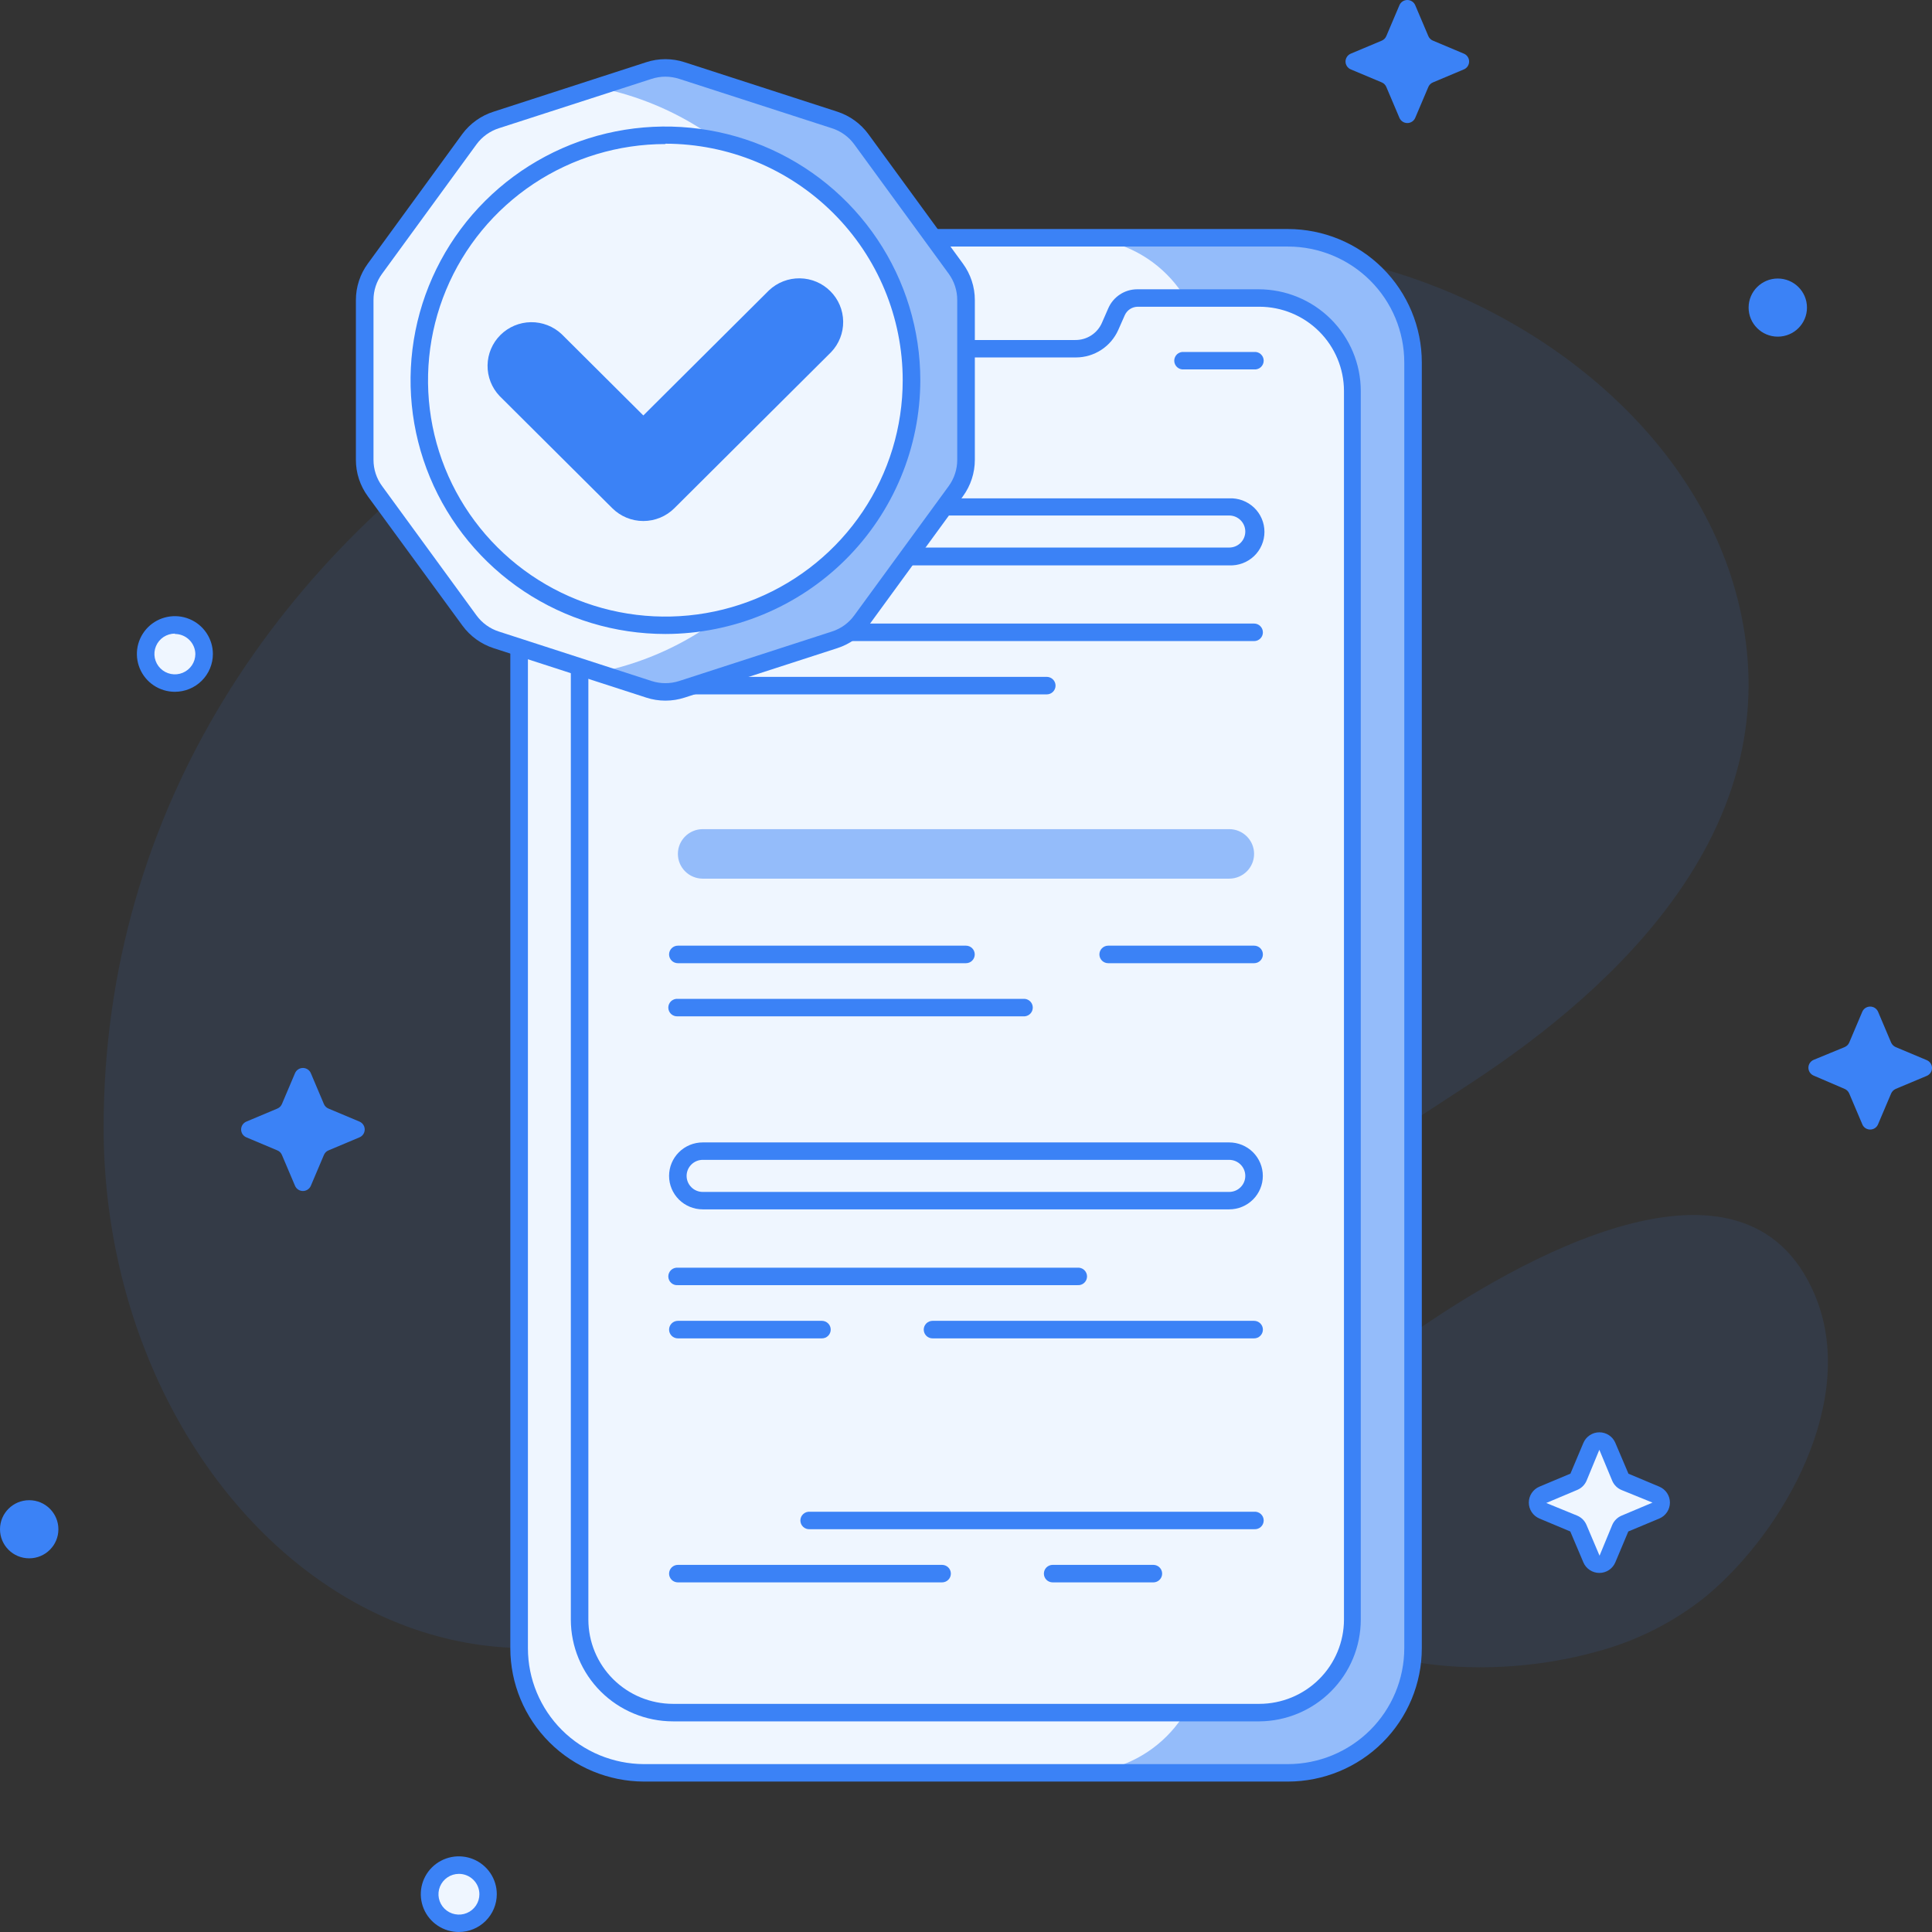 <svg width="80" height="80" viewBox="0 0 80 80" fill="none" xmlns="http://www.w3.org/2000/svg">
<rect x="0" y="0" width="80" height="80" fill="#333333" stroke="none"/>
<g opacity="0.2">
<path opacity="0.5" d="M33.622 63.317C19.374 75.649 4.29 62.878 4.29 46.685C4.29 20.278 33.708 3.891 57.799 11.291C64.652 13.409 71.108 18.877 72.24 26.221C73.511 34.418 67.247 40.701 60.901 44.853C54.871 48.797 36.792 60.574 33.622 63.317Z" fill="#3B82F6"/>
</g>
<g opacity="0.2">
<path opacity="0.5" d="M66.071 68.402C61.899 69.561 55.79 69.384 52.738 65.821C49.183 61.666 54.848 57.769 58.442 55.242C62.756 52.209 72.243 46.771 75.143 53.605C76.971 57.908 73.908 63.391 70.625 66.116C69.285 67.188 67.733 67.967 66.071 68.402Z" fill="#3B82F6"/>
</g>
<path d="M18.998 79.637C19.665 79.637 20.206 79.099 20.206 78.434C20.206 77.769 19.665 77.231 18.998 77.231C18.33 77.231 17.789 77.769 17.789 78.434C17.789 79.099 18.33 79.637 18.998 79.637Z" fill="#EFF6FF"/>
<path d="M18.998 80C18.686 80 18.382 79.908 18.123 79.736C17.865 79.564 17.663 79.319 17.544 79.033C17.425 78.746 17.394 78.432 17.454 78.128C17.515 77.824 17.665 77.545 17.885 77.326C18.105 77.107 18.386 76.958 18.691 76.897C18.996 76.837 19.312 76.868 19.6 76.986C19.887 77.105 20.133 77.306 20.306 77.563C20.479 77.821 20.571 78.124 20.571 78.433C20.571 78.849 20.405 79.247 20.11 79.541C19.815 79.835 19.415 80 18.998 80ZM18.998 77.593C18.83 77.594 18.667 77.644 18.528 77.738C18.39 77.832 18.282 77.964 18.219 78.118C18.155 78.273 18.14 78.442 18.173 78.606C18.207 78.769 18.288 78.919 18.407 79.036C18.526 79.153 18.678 79.233 18.842 79.264C19.007 79.296 19.177 79.279 19.331 79.214C19.486 79.15 19.617 79.041 19.71 78.902C19.802 78.763 19.852 78.6 19.851 78.433C19.851 78.322 19.828 78.213 19.785 78.11C19.742 78.008 19.679 77.915 19.599 77.837C19.52 77.759 19.426 77.697 19.323 77.655C19.22 77.613 19.109 77.592 18.998 77.593Z" fill="#3B82F6"/>
<path d="M7.241 28.284C7.909 28.284 8.45 27.745 8.45 27.08C8.45 26.416 7.909 25.877 7.241 25.877C6.573 25.877 6.032 26.416 6.032 27.08C6.032 27.745 6.573 28.284 7.241 28.284Z" fill="#EFF6FF"/>
<path d="M7.241 28.646C6.93 28.646 6.626 28.554 6.367 28.382C6.108 28.21 5.907 27.965 5.788 27.679C5.669 27.393 5.637 27.078 5.698 26.774C5.759 26.471 5.909 26.191 6.129 25.972C6.349 25.753 6.629 25.604 6.934 25.544C7.239 25.483 7.556 25.514 7.843 25.633C8.131 25.751 8.376 25.952 8.549 26.21C8.722 26.467 8.815 26.77 8.815 27.08C8.815 27.495 8.649 27.894 8.354 28.187C8.059 28.481 7.658 28.646 7.241 28.646ZM7.241 26.236C7.074 26.236 6.91 26.286 6.77 26.378C6.631 26.471 6.522 26.603 6.458 26.757C6.394 26.911 6.377 27.081 6.41 27.244C6.443 27.408 6.524 27.558 6.642 27.676C6.761 27.794 6.912 27.875 7.076 27.907C7.24 27.94 7.411 27.923 7.566 27.859C7.72 27.795 7.853 27.687 7.946 27.549C8.039 27.41 8.089 27.247 8.089 27.08C8.085 26.859 7.994 26.648 7.835 26.493C7.677 26.338 7.463 26.251 7.241 26.251V26.236Z" fill="#3B82F6"/>
<path d="M73.614 13.94C74.282 13.94 74.823 13.401 74.823 12.737C74.823 12.072 74.282 11.533 73.614 11.533C72.947 11.533 72.406 12.072 72.406 12.737C72.406 13.401 72.947 13.94 73.614 13.94Z" fill="#3B82F6"/>
<path d="M1.209 64.527C1.876 64.527 2.418 63.988 2.418 63.324C2.418 62.659 1.876 62.12 1.209 62.12C0.541 62.12 0 62.659 0 63.324C0 63.988 0.541 64.527 1.209 64.527Z" fill="#3B82F6"/>
<path d="M53.319 9.846H26.677C23.815 9.846 21.495 12.155 21.495 15.004V68.249C21.495 71.098 23.815 73.407 26.677 73.407H53.319C56.181 73.407 58.501 71.098 58.501 68.249V15.004C58.501 12.155 56.181 9.846 53.319 9.846Z" fill="#EFF6FF"/>
<path opacity="0.5" d="M58.507 15.004V68.249C58.507 68.927 58.373 69.598 58.113 70.225C57.853 70.851 57.471 71.42 56.989 71.9C56.508 72.379 55.936 72.759 55.307 73.018C54.677 73.278 54.003 73.411 53.322 73.41H44.638C45.319 73.411 45.993 73.278 46.623 73.018C47.252 72.759 47.824 72.379 48.305 71.9C48.787 71.42 49.169 70.851 49.429 70.225C49.689 69.598 49.823 68.927 49.823 68.249V15.004C49.823 14.326 49.689 13.655 49.429 13.029C49.169 12.402 48.787 11.833 48.305 11.354C47.824 10.874 47.252 10.494 46.623 10.235C45.993 9.976 45.319 9.842 44.638 9.843H53.331C54.705 9.844 56.022 10.389 56.992 11.357C57.963 12.325 58.508 13.637 58.507 15.004Z" fill="#3B82F6"/>
<path d="M53.331 73.771H26.665C25.198 73.766 23.791 73.183 22.754 72.149C21.717 71.115 21.133 69.714 21.131 68.252V15.005C21.132 13.543 21.716 12.141 22.753 11.107C23.79 10.072 25.197 9.488 26.665 9.483H53.331C54.801 9.486 56.21 10.068 57.249 11.103C58.288 12.138 58.873 13.541 58.874 15.005V68.252C58.873 69.715 58.288 71.118 57.249 72.153C56.21 73.187 54.801 73.769 53.331 73.771ZM26.665 10.209C25.39 10.213 24.168 10.72 23.267 11.619C22.367 12.518 21.86 13.735 21.86 15.005V68.252C21.861 69.522 22.368 70.739 23.268 71.638C24.169 72.536 25.39 73.043 26.665 73.048H53.331C54.608 73.046 55.832 72.54 56.735 71.641C57.638 70.742 58.146 69.523 58.148 68.252V15.005C58.147 13.733 57.639 12.514 56.736 11.615C55.833 10.716 54.608 10.21 53.331 10.209H26.665Z" fill="#3B82F6"/>
<path d="M32.905 12.338C33.09 12.338 33.271 12.391 33.425 12.492C33.58 12.592 33.702 12.736 33.776 12.904L34.043 13.515C34.162 13.791 34.359 14.027 34.611 14.194C34.862 14.36 35.157 14.45 35.459 14.453H44.54C44.841 14.452 45.135 14.364 45.387 14.2C45.639 14.036 45.838 13.803 45.959 13.53L46.226 12.919C46.299 12.746 46.422 12.598 46.579 12.495C46.736 12.391 46.92 12.337 47.109 12.338H52.146C53.169 12.342 54.148 12.749 54.87 13.47C55.592 14.192 55.998 15.169 55.998 16.187V67.066C55.999 67.571 55.901 68.071 55.709 68.538C55.516 69.005 55.232 69.429 54.875 69.787C54.517 70.144 54.092 70.428 53.623 70.622C53.155 70.815 52.653 70.915 52.146 70.915H27.865C27.358 70.915 26.856 70.815 26.388 70.622C25.92 70.428 25.494 70.144 25.137 69.787C24.779 69.429 24.495 69.005 24.303 68.538C24.11 68.071 24.012 67.571 24.014 67.066V16.187C24.014 15.169 24.419 14.192 25.141 13.47C25.863 12.749 26.843 12.342 27.865 12.338H32.905Z" fill="#EFF6FF"/>
<path d="M52.146 71.278H27.865C26.744 71.277 25.669 70.832 24.877 70.043C24.084 69.253 23.638 68.183 23.637 67.066V16.188C23.638 15.071 24.084 14.001 24.877 13.212C25.669 12.423 26.744 11.979 27.865 11.979H32.902C33.154 11.981 33.401 12.056 33.611 12.195C33.821 12.334 33.987 12.53 34.087 12.76L34.354 13.371C34.446 13.581 34.598 13.76 34.792 13.886C34.985 14.012 35.211 14.079 35.441 14.079H44.522C44.757 14.082 44.986 14.016 45.183 13.89C45.38 13.763 45.535 13.582 45.628 13.368L45.894 12.76C45.995 12.53 46.16 12.334 46.371 12.195C46.581 12.056 46.827 11.981 47.079 11.979H52.116C53.237 11.979 54.313 12.423 55.106 13.212C55.899 14.001 56.346 15.071 56.347 16.188V67.066C56.346 68.178 55.904 69.245 55.117 70.033C54.331 70.822 53.263 71.27 52.146 71.278ZM27.865 12.701C26.937 12.702 26.047 13.069 25.39 13.723C24.733 14.377 24.364 15.263 24.363 16.188V67.066C24.364 67.991 24.733 68.877 25.39 69.531C26.047 70.184 26.937 70.552 27.865 70.553H52.146C53.075 70.552 53.965 70.184 54.622 69.531C55.279 68.877 55.649 67.991 55.651 67.066V16.188C55.649 15.263 55.279 14.377 54.622 13.723C53.965 13.069 53.075 12.702 52.146 12.701H47.109C46.996 12.703 46.886 12.736 46.791 12.798C46.697 12.859 46.622 12.947 46.576 13.049L46.306 13.66C46.156 13.998 45.911 14.286 45.6 14.489C45.29 14.691 44.927 14.8 44.555 14.801H35.459C35.088 14.8 34.725 14.692 34.414 14.49C34.104 14.288 33.858 14 33.708 13.663L33.438 13.049C33.392 12.947 33.317 12.859 33.223 12.798C33.128 12.736 33.018 12.703 32.905 12.701H27.865Z" fill="#3B82F6"/>
<path d="M51.93 15.296H49.02C48.97 15.301 48.919 15.295 48.871 15.279C48.823 15.263 48.779 15.237 48.741 15.203C48.704 15.169 48.674 15.127 48.654 15.081C48.633 15.035 48.623 14.986 48.623 14.935C48.623 14.885 48.633 14.835 48.654 14.789C48.674 14.743 48.704 14.701 48.741 14.667C48.779 14.633 48.823 14.607 48.871 14.591C48.919 14.575 48.97 14.569 49.02 14.574H51.93C51.98 14.569 52.031 14.575 52.079 14.591C52.127 14.607 52.171 14.633 52.208 14.667C52.246 14.701 52.275 14.743 52.296 14.789C52.316 14.835 52.327 14.885 52.327 14.935C52.327 14.986 52.316 15.035 52.296 15.081C52.275 15.127 52.246 15.169 52.208 15.203C52.171 15.237 52.127 15.263 52.079 15.279C52.031 15.295 51.98 15.301 51.93 15.296Z" fill="#3B82F6"/>
<path d="M50.899 23.411H29.098C28.739 23.394 28.401 23.241 28.153 22.982C27.905 22.724 27.767 22.38 27.767 22.023C27.767 21.666 27.905 21.322 28.153 21.064C28.401 20.805 28.739 20.652 29.098 20.635H50.899C51.087 20.627 51.275 20.656 51.452 20.722C51.629 20.788 51.79 20.889 51.927 21.018C52.063 21.148 52.172 21.304 52.246 21.477C52.32 21.649 52.358 21.835 52.358 22.023C52.358 22.211 52.32 22.397 52.246 22.569C52.172 22.742 52.063 22.898 51.927 23.028C51.79 23.157 51.629 23.258 51.452 23.324C51.275 23.39 51.087 23.419 50.899 23.411ZM29.098 21.346C28.921 21.346 28.752 21.416 28.627 21.541C28.502 21.665 28.431 21.834 28.431 22.01C28.431 22.186 28.502 22.355 28.627 22.479C28.752 22.604 28.921 22.673 29.098 22.673H50.899C51.075 22.673 51.245 22.604 51.37 22.479C51.495 22.355 51.565 22.186 51.565 22.01C51.565 21.834 51.495 21.665 51.37 21.541C51.245 21.416 51.075 21.346 50.899 21.346H29.098Z" fill="#3B82F6"/>
<path d="M51.929 26.546H28.07C27.973 26.546 27.88 26.508 27.812 26.44C27.744 26.372 27.705 26.279 27.705 26.183C27.705 26.087 27.744 25.995 27.812 25.927C27.88 25.858 27.973 25.82 28.07 25.82H51.929C52.026 25.82 52.119 25.858 52.187 25.927C52.255 25.995 52.294 26.087 52.294 26.183C52.294 26.279 52.255 26.372 52.187 26.44C52.119 26.508 52.026 26.546 51.929 26.546Z" fill="#3B82F6"/>
<path d="M43.343 28.753H28.07C28.022 28.753 27.974 28.744 27.93 28.725C27.886 28.707 27.846 28.68 27.812 28.647C27.778 28.613 27.751 28.573 27.733 28.529C27.715 28.485 27.705 28.438 27.705 28.39C27.705 28.343 27.715 28.295 27.733 28.251C27.751 28.207 27.778 28.167 27.812 28.134C27.846 28.1 27.886 28.073 27.93 28.055C27.974 28.037 28.022 28.027 28.07 28.027H43.343C43.44 28.027 43.532 28.066 43.601 28.134C43.669 28.202 43.708 28.294 43.708 28.39C43.708 28.486 43.669 28.579 43.601 28.647C43.532 28.715 43.44 28.753 43.343 28.753Z" fill="#3B82F6"/>
<path opacity="0.5" d="M50.898 34.333H29.101C28.531 34.333 28.07 34.792 28.07 35.358C28.07 35.924 28.531 36.383 29.101 36.383H50.898C51.468 36.383 51.929 35.924 51.929 35.358C51.929 34.792 51.468 34.333 50.898 34.333Z" fill="#3B82F6"/>
<path d="M39.998 39.884H28.07C27.973 39.884 27.88 39.846 27.812 39.778C27.744 39.709 27.705 39.617 27.705 39.521C27.705 39.425 27.744 39.333 27.812 39.264C27.88 39.196 27.973 39.158 28.07 39.158H39.998C40.095 39.158 40.188 39.196 40.256 39.264C40.324 39.333 40.362 39.425 40.362 39.521C40.362 39.617 40.324 39.709 40.256 39.778C40.188 39.846 40.095 39.884 39.998 39.884Z" fill="#3B82F6"/>
<path d="M42.434 42.084H28.07C28.019 42.088 27.969 42.082 27.921 42.066C27.873 42.05 27.829 42.024 27.791 41.99C27.754 41.956 27.724 41.915 27.704 41.868C27.683 41.822 27.673 41.773 27.673 41.722C27.673 41.672 27.683 41.622 27.704 41.576C27.724 41.53 27.754 41.488 27.791 41.454C27.829 41.42 27.873 41.395 27.921 41.378C27.969 41.362 28.019 41.356 28.07 41.361H42.434C42.524 41.369 42.608 41.411 42.67 41.477C42.731 41.544 42.765 41.632 42.765 41.722C42.765 41.813 42.731 41.9 42.67 41.967C42.608 42.034 42.524 42.075 42.434 42.084Z" fill="#3B82F6"/>
<path d="M51.93 39.884H45.888C45.792 39.884 45.699 39.846 45.631 39.778C45.562 39.709 45.524 39.617 45.524 39.521C45.524 39.425 45.562 39.333 45.631 39.264C45.699 39.196 45.792 39.158 45.888 39.158H51.93C52.026 39.158 52.119 39.196 52.187 39.264C52.256 39.333 52.294 39.425 52.294 39.521C52.294 39.617 52.256 39.709 52.187 39.778C52.119 39.846 52.026 39.884 51.93 39.884Z" fill="#3B82F6"/>
<path d="M50.898 50.077H29.098C28.729 50.077 28.374 49.931 28.113 49.671C27.852 49.411 27.705 49.059 27.705 48.691C27.705 48.323 27.852 47.971 28.113 47.711C28.374 47.451 28.729 47.305 29.098 47.305H50.898C51.268 47.305 51.622 47.451 51.883 47.711C52.144 47.971 52.291 48.323 52.291 48.691C52.291 49.059 52.144 49.411 51.883 49.671C51.622 49.931 51.268 50.077 50.898 50.077ZM29.098 48.027C28.921 48.027 28.752 48.097 28.627 48.222C28.502 48.346 28.431 48.515 28.431 48.691C28.431 48.867 28.502 49.036 28.627 49.16C28.752 49.285 28.921 49.355 29.098 49.355H50.898C51.075 49.355 51.245 49.285 51.37 49.16C51.495 49.036 51.565 48.867 51.565 48.691C51.565 48.515 51.495 48.346 51.37 48.222C51.245 48.097 51.075 48.027 50.898 48.027H29.098Z" fill="#3B82F6"/>
<path d="M44.614 53.215H28.07C28.019 53.22 27.969 53.214 27.921 53.198C27.873 53.182 27.829 53.156 27.791 53.122C27.754 53.088 27.724 53.047 27.704 53C27.683 52.954 27.673 52.904 27.673 52.854C27.673 52.804 27.683 52.754 27.704 52.708C27.724 52.661 27.754 52.62 27.791 52.586C27.829 52.552 27.873 52.526 27.921 52.51C27.969 52.494 28.019 52.488 28.07 52.493H44.614C44.665 52.488 44.715 52.494 44.764 52.51C44.812 52.526 44.856 52.552 44.893 52.586C44.93 52.62 44.96 52.661 44.981 52.708C45.001 52.754 45.012 52.804 45.012 52.854C45.012 52.904 45.001 52.954 44.981 53C44.96 53.047 44.93 53.088 44.893 53.122C44.856 53.156 44.812 53.182 44.764 53.198C44.715 53.214 44.665 53.22 44.614 53.215Z" fill="#3B82F6"/>
<path d="M34.034 55.419H28.07C27.973 55.419 27.88 55.381 27.812 55.313C27.744 55.245 27.705 55.152 27.705 55.056C27.705 54.96 27.744 54.868 27.812 54.8C27.88 54.732 27.973 54.693 28.07 54.693H34.034C34.131 54.693 34.223 54.732 34.292 54.8C34.36 54.868 34.398 54.96 34.398 55.056C34.398 55.152 34.36 55.245 34.292 55.313C34.223 55.381 34.131 55.419 34.034 55.419Z" fill="#3B82F6"/>
<path d="M51.93 55.419H38.615C38.518 55.419 38.425 55.381 38.357 55.313C38.289 55.245 38.25 55.152 38.25 55.056C38.25 54.96 38.289 54.868 38.357 54.8C38.425 54.732 38.518 54.693 38.615 54.693H51.93C52.026 54.693 52.119 54.732 52.187 54.8C52.256 54.868 52.294 54.96 52.294 55.056C52.294 55.152 52.256 55.245 52.187 55.313C52.119 55.381 52.026 55.419 51.93 55.419Z" fill="#3B82F6"/>
<path d="M51.93 63.321H33.539C33.489 63.325 33.438 63.319 33.39 63.303C33.342 63.287 33.298 63.261 33.261 63.227C33.223 63.193 33.194 63.152 33.173 63.106C33.153 63.06 33.142 63.01 33.142 62.959C33.142 62.909 33.153 62.859 33.173 62.813C33.194 62.767 33.223 62.726 33.261 62.692C33.298 62.658 33.342 62.632 33.39 62.616C33.438 62.6 33.489 62.594 33.539 62.598H51.93C51.98 62.594 52.031 62.6 52.079 62.616C52.127 62.632 52.171 62.658 52.208 62.692C52.246 62.726 52.276 62.767 52.296 62.813C52.316 62.859 52.327 62.909 52.327 62.959C52.327 63.01 52.316 63.06 52.296 63.106C52.276 63.152 52.246 63.193 52.208 63.227C52.171 63.261 52.127 63.287 52.079 63.303C52.031 63.319 51.98 63.325 51.93 63.321Z" fill="#3B82F6"/>
<path d="M39.008 65.523H28.07C27.973 65.523 27.88 65.485 27.812 65.417C27.744 65.349 27.705 65.257 27.705 65.161C27.705 65.064 27.744 64.972 27.812 64.904C27.88 64.836 27.973 64.798 28.07 64.798H39.008C39.105 64.798 39.198 64.836 39.266 64.904C39.335 64.972 39.373 65.064 39.373 65.161C39.373 65.257 39.335 65.349 39.266 65.417C39.198 65.485 39.105 65.523 39.008 65.523Z" fill="#3B82F6"/>
<path d="M47.758 65.523H43.589C43.492 65.523 43.4 65.485 43.331 65.417C43.263 65.349 43.225 65.257 43.225 65.161C43.225 65.064 43.263 64.972 43.331 64.904C43.4 64.836 43.492 64.798 43.589 64.798H47.758C47.854 64.798 47.947 64.836 48.015 64.904C48.084 64.972 48.122 65.064 48.122 65.161C48.122 65.257 48.084 65.349 48.015 65.417C47.947 65.485 47.854 65.523 47.758 65.523Z" fill="#3B82F6"/>
<path d="M39.998 19.04V12.424C39.999 11.957 39.85 11.502 39.575 11.123L35.67 5.77C35.394 5.392 35.005 5.111 34.559 4.968L28.239 2.921C27.792 2.776 27.311 2.776 26.864 2.921L20.544 4.968C20.098 5.111 19.709 5.392 19.433 5.77L15.525 11.123C15.253 11.502 15.107 11.958 15.111 12.424V19.04C15.105 19.51 15.251 19.97 15.525 20.352L19.433 25.694C19.709 26.072 20.098 26.353 20.544 26.496L26.864 28.54C27.311 28.685 27.792 28.685 28.239 28.54L34.559 26.496C35.005 26.353 35.394 26.072 35.67 25.694L39.578 20.352C39.854 19.971 40.002 19.511 39.998 19.04Z" fill="#EFF6FF"/>
<path opacity="0.5" d="M24.737 27.85L26.867 28.537C27.314 28.682 27.795 28.682 28.242 28.537L34.562 26.496C35.007 26.351 35.395 26.07 35.672 25.694L39.581 20.352C39.856 19.97 40.003 19.51 39.998 19.04V12.421C39.999 11.956 39.852 11.503 39.578 11.126L35.672 5.767C35.395 5.391 35.007 5.11 34.562 4.965L28.242 2.924C27.795 2.779 27.314 2.779 26.867 2.924L24.722 3.617C27.544 4.167 30.087 5.676 31.914 7.887C33.742 10.097 34.741 12.871 34.741 15.733C34.741 18.596 33.742 21.37 31.914 23.58C30.087 25.791 27.544 27.3 24.722 27.85H24.737Z" fill="#3B82F6"/>
<path d="M27.555 29.012C27.283 29.012 27.013 28.97 26.755 28.885L20.444 26.841C19.924 26.673 19.471 26.346 19.149 25.906L15.232 20.553C14.91 20.114 14.736 19.584 14.737 19.04V12.424C14.737 11.881 14.91 11.352 15.232 10.914L19.137 5.557C19.462 5.115 19.919 4.788 20.444 4.622L26.752 2.578C27.271 2.407 27.832 2.407 28.352 2.578L34.665 4.622C35.185 4.79 35.639 5.117 35.96 5.557L39.871 10.914C40.193 11.353 40.367 11.883 40.366 12.427V19.04C40.366 19.584 40.193 20.113 39.871 20.553L35.966 25.906C35.643 26.347 35.188 26.674 34.665 26.841L28.352 28.885C28.094 28.969 27.825 29.012 27.555 29.012ZM27.555 3.174C27.359 3.175 27.166 3.206 26.98 3.266L20.657 5.31C20.283 5.43 19.957 5.665 19.727 5.982L15.822 11.335C15.589 11.651 15.464 12.033 15.466 12.424V19.04C15.465 19.431 15.589 19.812 15.822 20.128L19.727 25.478C19.957 25.795 20.283 26.031 20.657 26.151L26.977 28.198C27.35 28.319 27.753 28.319 28.126 28.198L34.446 26.151C34.821 26.032 35.147 25.796 35.376 25.478L39.284 20.128C39.514 19.811 39.638 19.43 39.637 19.04V12.424C39.638 12.033 39.514 11.652 39.284 11.335L35.376 5.982C35.147 5.665 34.821 5.429 34.446 5.31L28.126 3.266C27.942 3.207 27.749 3.176 27.555 3.174Z" fill="#3B82F6"/>
<path d="M27.552 25.874C33.179 25.874 37.741 21.332 37.741 15.73C37.741 10.128 33.179 5.587 27.552 5.587C21.924 5.587 17.362 10.128 17.362 15.73C17.362 21.332 21.924 25.874 27.552 25.874Z" fill="#EFF6FF"/>
<path d="M27.554 26.252C25.467 26.252 23.427 25.635 21.691 24.481C19.956 23.326 18.603 21.686 17.804 19.766C17.005 17.846 16.796 15.734 17.203 13.696C17.611 11.658 18.616 9.786 20.092 8.316C21.568 6.847 23.448 5.847 25.495 5.441C27.543 5.036 29.665 5.244 31.593 6.039C33.522 6.834 35.17 8.181 36.329 9.909C37.489 11.636 38.108 13.668 38.108 15.745C38.105 18.531 36.992 21.201 35.013 23.171C33.035 25.14 30.352 26.248 27.554 26.252ZM27.554 5.965C25.61 5.964 23.71 6.538 22.093 7.612C20.477 8.687 19.216 10.215 18.472 12.003C17.728 13.791 17.533 15.758 17.912 17.656C18.291 19.554 19.227 21.298 20.602 22.666C21.977 24.035 23.728 24.967 25.635 25.344C27.541 25.721 29.518 25.527 31.314 24.787C33.109 24.046 34.644 22.791 35.724 21.182C36.804 19.573 37.38 17.681 37.379 15.745C37.38 13.15 36.346 10.66 34.503 8.823C32.661 6.987 30.162 5.953 27.554 5.95V5.965Z" fill="#3B82F6"/>
<path d="M26.639 21.574C26.4 21.574 26.163 21.527 25.943 21.436C25.722 21.345 25.522 21.211 25.353 21.043L20.686 16.397C20.361 16.055 20.182 15.599 20.189 15.127C20.195 14.656 20.386 14.205 20.721 13.872C21.056 13.538 21.509 13.348 21.983 13.341C22.456 13.335 22.914 13.513 23.258 13.837L26.639 17.203L31.845 12.02C32.189 11.696 32.646 11.518 33.12 11.525C33.594 11.531 34.046 11.721 34.381 12.055C34.717 12.388 34.908 12.839 34.914 13.311C34.921 13.782 34.742 14.238 34.416 14.58L27.925 21.043C27.756 21.211 27.556 21.345 27.335 21.436C27.114 21.527 26.878 21.574 26.639 21.574Z" fill="#3B82F6"/>
<path d="M78.497 43.358L79.783 43.898C79.847 43.925 79.902 43.97 79.941 44.028C79.98 44.086 80 44.154 80 44.224C80 44.293 79.98 44.361 79.941 44.419C79.902 44.477 79.847 44.523 79.783 44.55L78.497 45.089C78.413 45.127 78.345 45.194 78.308 45.278L77.766 46.555C77.739 46.62 77.694 46.675 77.636 46.713C77.578 46.752 77.509 46.772 77.44 46.772C77.37 46.772 77.302 46.752 77.243 46.713C77.186 46.675 77.14 46.62 77.114 46.555L76.572 45.278C76.554 45.236 76.528 45.197 76.496 45.165C76.463 45.133 76.424 45.107 76.382 45.089L75.099 44.538C75.035 44.511 74.98 44.465 74.941 44.407C74.903 44.349 74.882 44.282 74.882 44.212C74.882 44.142 74.903 44.074 74.941 44.017C74.98 43.959 75.035 43.913 75.099 43.886L76.382 43.358C76.467 43.323 76.535 43.256 76.572 43.172L77.114 41.892C77.141 41.829 77.187 41.775 77.245 41.737C77.303 41.7 77.37 41.68 77.44 41.68C77.509 41.68 77.576 41.7 77.634 41.737C77.692 41.775 77.738 41.829 77.766 41.892L78.308 43.172C78.346 43.255 78.413 43.321 78.497 43.358Z" fill="#3B82F6"/>
<path d="M59.334 1.682L60.617 2.222C60.681 2.249 60.736 2.294 60.774 2.352C60.813 2.41 60.833 2.478 60.833 2.547C60.833 2.617 60.813 2.685 60.774 2.743C60.736 2.801 60.681 2.846 60.617 2.873L59.334 3.413C59.291 3.431 59.252 3.456 59.22 3.489C59.187 3.521 59.161 3.56 59.144 3.602L58.602 4.879C58.575 4.943 58.529 4.998 58.471 5.036C58.413 5.075 58.344 5.095 58.274 5.095C58.205 5.095 58.136 5.075 58.078 5.036C58.02 4.998 57.974 4.943 57.947 4.879L57.405 3.602C57.369 3.517 57.303 3.45 57.218 3.413L55.932 2.873C55.868 2.846 55.813 2.801 55.775 2.743C55.736 2.685 55.715 2.617 55.715 2.547C55.715 2.478 55.736 2.41 55.775 2.352C55.813 2.294 55.868 2.249 55.932 2.222L57.218 1.682C57.303 1.645 57.369 1.578 57.405 1.493L57.947 0.216C57.974 0.152 58.02 0.097 58.078 0.059C58.136 0.02 58.205 0 58.274 0C58.344 0 58.413 0.02 58.471 0.059C58.529 0.097 58.575 0.152 58.602 0.216L59.144 1.493C59.161 1.535 59.187 1.574 59.22 1.606C59.252 1.639 59.291 1.664 59.334 1.682Z" fill="#3B82F6"/>
<path d="M13.603 45.904L14.886 46.443C14.95 46.47 15.005 46.516 15.043 46.574C15.082 46.632 15.102 46.7 15.102 46.769C15.102 46.839 15.082 46.907 15.043 46.965C15.005 47.023 14.95 47.068 14.886 47.095L13.603 47.635C13.56 47.652 13.521 47.678 13.489 47.71C13.456 47.743 13.431 47.781 13.413 47.824L12.871 49.101C12.844 49.165 12.798 49.219 12.74 49.258C12.681 49.296 12.613 49.317 12.543 49.317C12.473 49.317 12.405 49.296 12.347 49.258C12.289 49.219 12.243 49.165 12.216 49.101L11.674 47.824C11.656 47.781 11.63 47.743 11.598 47.71C11.565 47.678 11.527 47.652 11.484 47.635L10.201 47.095C10.137 47.068 10.082 47.023 10.043 46.965C10.005 46.907 9.984 46.839 9.984 46.769C9.984 46.7 10.005 46.632 10.043 46.574C10.082 46.516 10.137 46.47 10.201 46.443L11.484 45.904C11.527 45.886 11.565 45.86 11.598 45.828C11.63 45.795 11.656 45.757 11.674 45.715L12.216 44.438C12.243 44.374 12.289 44.319 12.347 44.281C12.405 44.242 12.473 44.222 12.543 44.222C12.613 44.222 12.681 44.242 12.74 44.281C12.798 44.319 12.844 44.374 12.871 44.438L13.413 45.718C13.449 45.802 13.517 45.869 13.603 45.904Z" fill="#3B82F6"/>
<path d="M67.286 61.35L68.569 61.889C68.633 61.917 68.688 61.962 68.727 62.02C68.765 62.078 68.786 62.146 68.786 62.215C68.786 62.285 68.765 62.353 68.727 62.411C68.688 62.469 68.633 62.514 68.569 62.541L67.286 63.081C67.243 63.099 67.205 63.124 67.172 63.157C67.14 63.189 67.114 63.228 67.096 63.27L66.554 64.547C66.527 64.611 66.481 64.666 66.423 64.704C66.365 64.743 66.297 64.763 66.227 64.763C66.157 64.763 66.089 64.743 66.03 64.704C65.972 64.666 65.927 64.611 65.899 64.547L65.357 63.27C65.34 63.228 65.314 63.189 65.281 63.157C65.249 63.124 65.21 63.099 65.168 63.081L63.885 62.541C63.82 62.514 63.765 62.469 63.727 62.411C63.688 62.353 63.668 62.285 63.668 62.215C63.668 62.146 63.688 62.078 63.727 62.02C63.765 61.962 63.82 61.917 63.885 61.889L65.182 61.35C65.267 61.315 65.335 61.248 65.372 61.164L65.914 59.884C65.941 59.82 65.987 59.765 66.045 59.727C66.103 59.688 66.172 59.668 66.242 59.668C66.311 59.668 66.38 59.688 66.438 59.727C66.496 59.765 66.542 59.82 66.569 59.884L67.111 61.164C67.144 61.245 67.207 61.312 67.286 61.35Z" fill="#EFF6FF"/>
<path d="M66.225 65.132C66.084 65.132 65.946 65.09 65.829 65.012C65.711 64.935 65.619 64.824 65.564 64.695L65.022 63.415L63.742 62.878C63.612 62.823 63.502 62.731 63.424 62.614C63.346 62.497 63.305 62.359 63.305 62.219C63.305 62.078 63.346 61.941 63.424 61.824C63.502 61.707 63.612 61.615 63.742 61.56L65.028 61.02L65.564 59.749C65.619 59.618 65.711 59.507 65.829 59.429C65.946 59.35 66.085 59.309 66.227 59.309C66.368 59.309 66.507 59.35 66.625 59.429C66.743 59.507 66.835 59.618 66.889 59.749L67.431 61.023L68.711 61.56C68.841 61.615 68.951 61.707 69.029 61.824C69.107 61.941 69.148 62.078 69.148 62.219C69.148 62.359 69.107 62.497 69.029 62.614C68.951 62.731 68.841 62.823 68.711 62.878L67.425 63.415L66.889 64.689C66.835 64.82 66.743 64.932 66.625 65.011C66.506 65.09 66.367 65.132 66.225 65.132ZM66.225 60.032L65.698 61.309C65.625 61.481 65.488 61.619 65.316 61.692L64.027 62.235L65.31 62.76C65.482 62.833 65.619 62.969 65.692 63.141L66.234 64.418L66.761 63.141C66.835 62.97 66.972 62.834 67.144 62.76L68.427 62.22L67.144 61.698C66.972 61.627 66.835 61.491 66.761 61.321L66.225 60.032Z" fill="#3B82F6"/>
</svg>
